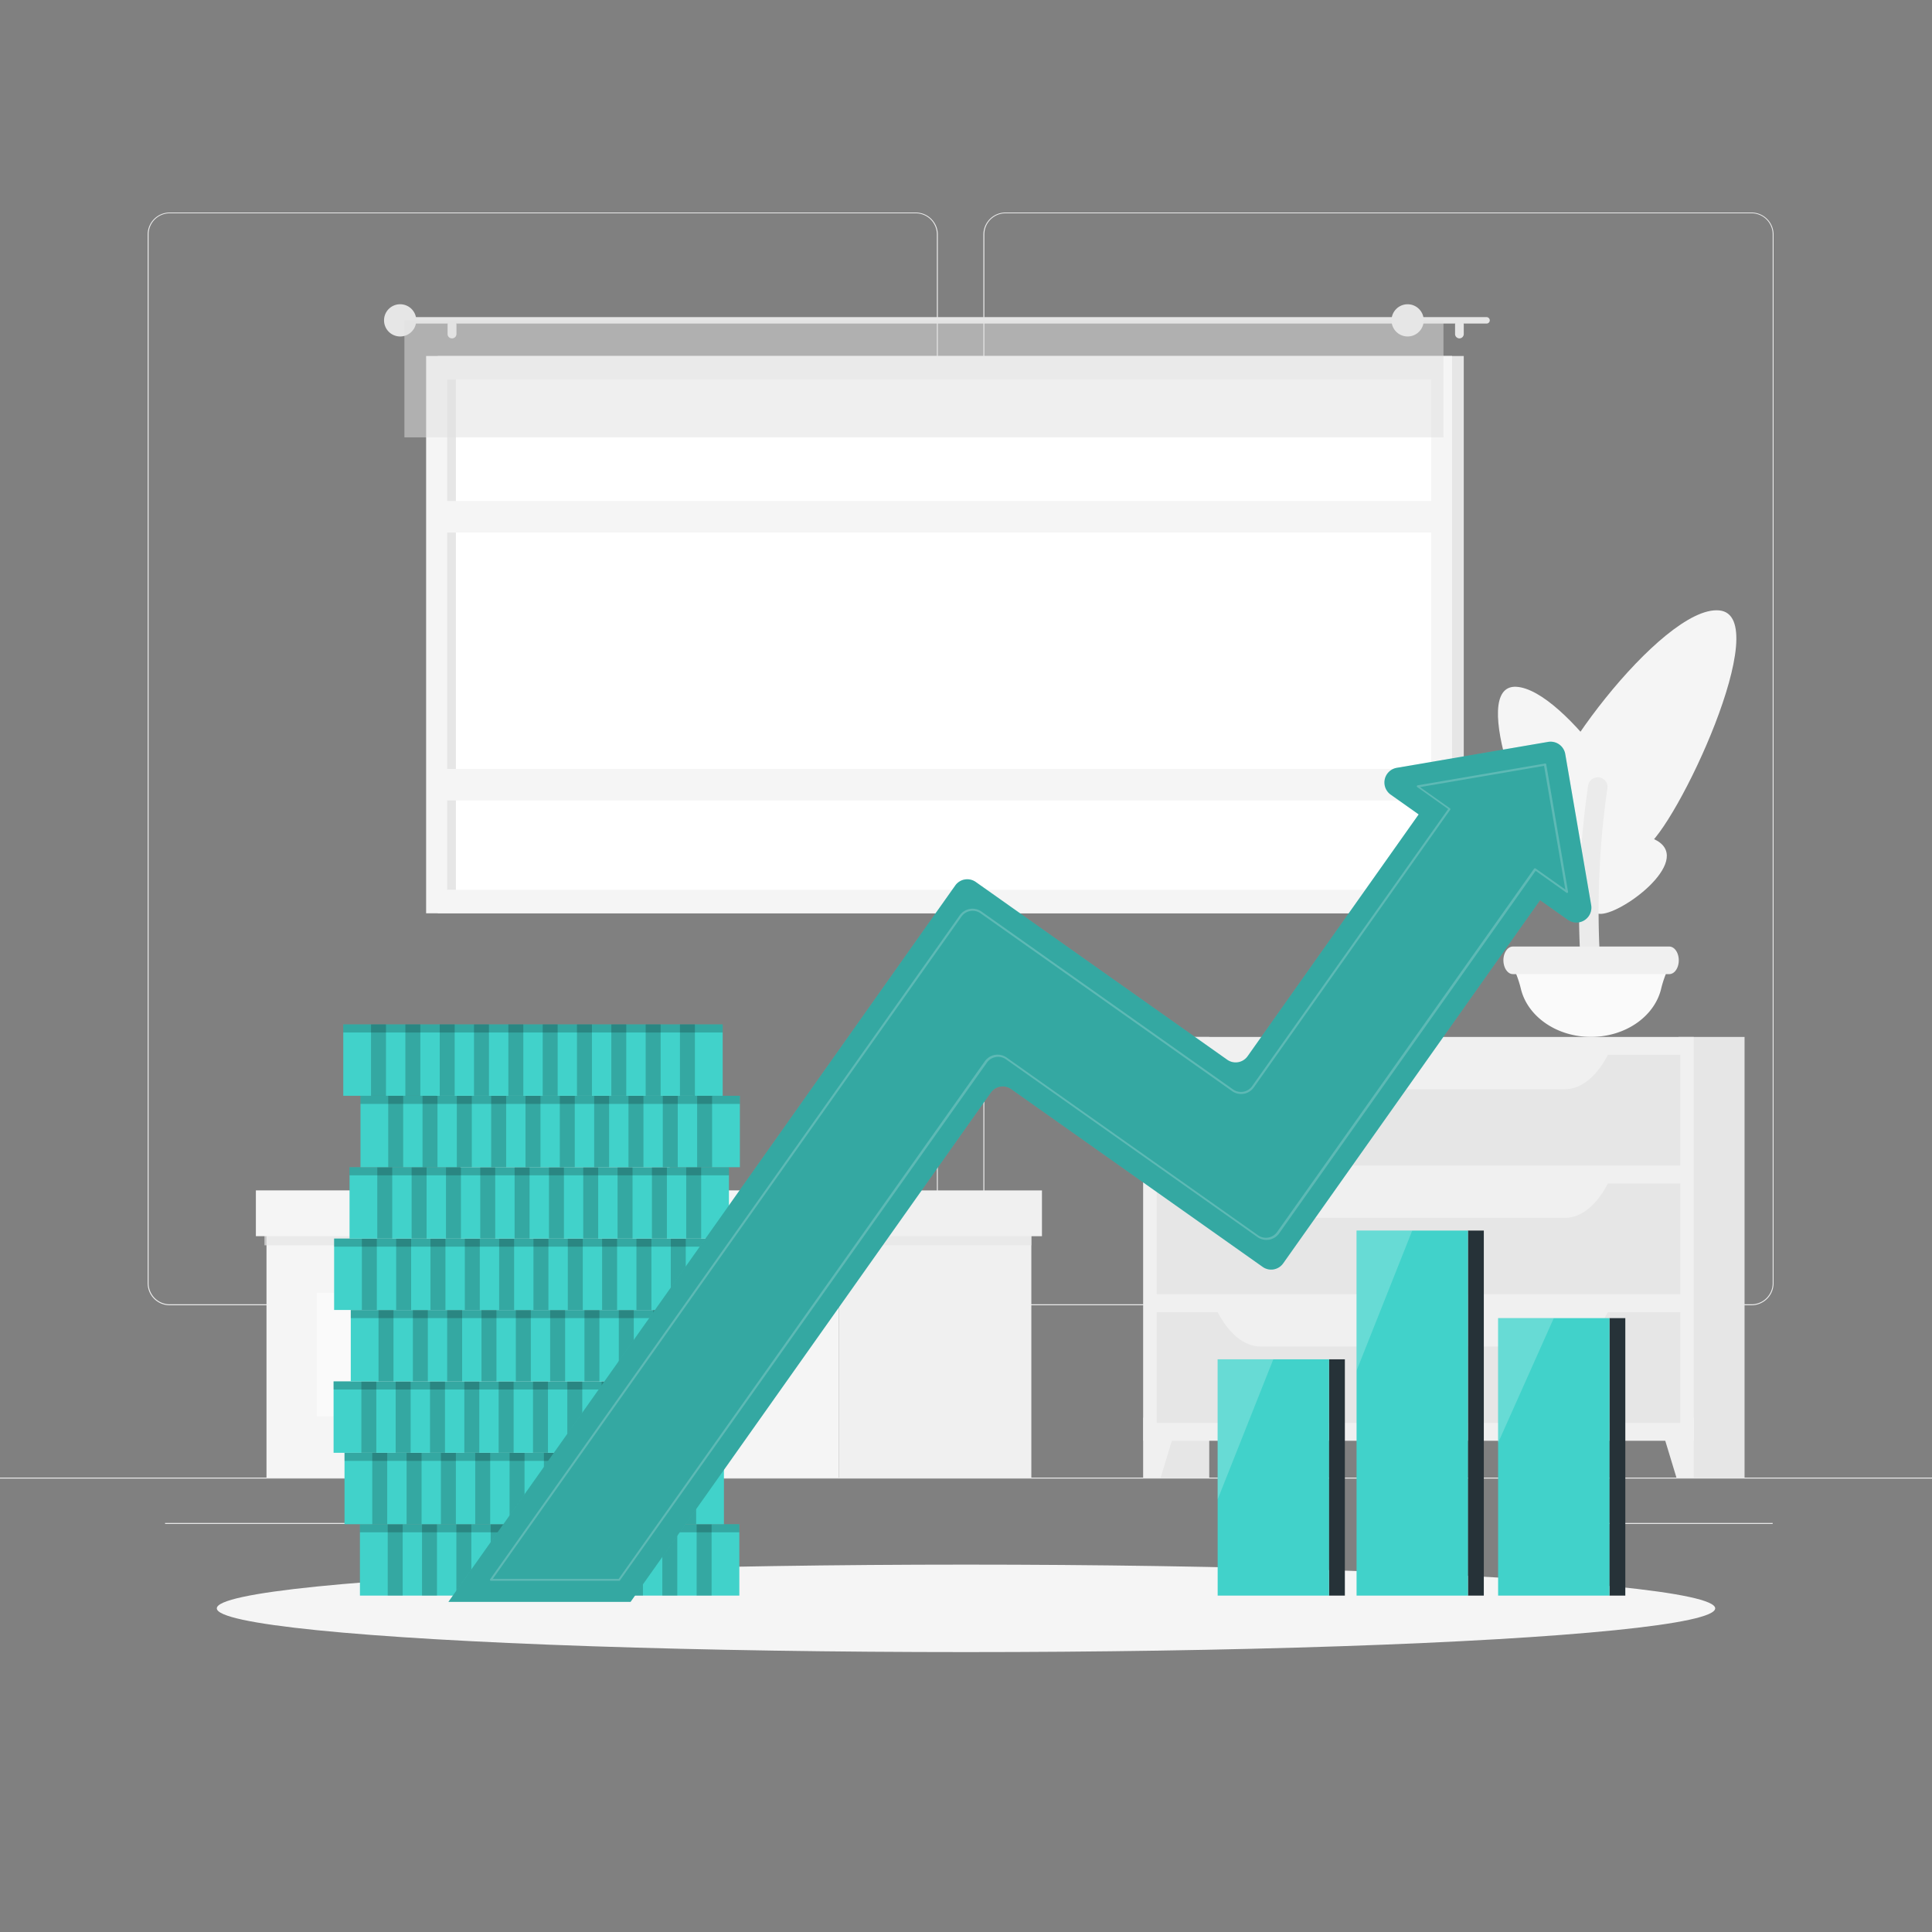 <?xml version="1.0" encoding="UTF-8"?>
<svg xmlns="http://www.w3.org/2000/svg" viewBox="0 0 500 500">
  <rect x="0" y="0" width="500" height="500" fill="#808080" stroke="none"/>
  <g id="freepik--background-complete--inject-3">
    <rect y="382.4" width="500" height="0.25" style="fill:#ebebeb"></rect>
    <rect x="322.53" y="401.21" width="8.69" height="0.25" style="fill:#ebebeb"></rect>
    <rect x="150.04" y="388.78" width="23.18" height="0.25" style="fill:#ebebeb"></rect>
    <rect x="402.1" y="394.14" width="56.67" height="0.25" style="fill:#ebebeb"></rect>
    <rect x="42.72" y="394.14" width="56.67" height="0.25" style="fill:#ebebeb"></rect>
    <path d="M237,337.8H43.91a5.71,5.71,0,0,1-5.7-5.71V60.66A5.71,5.71,0,0,1,43.91,55H237a5.71,5.71,0,0,1,5.71,5.71V332.09A5.71,5.71,0,0,1,237,337.8ZM43.91,55.2a5.46,5.46,0,0,0-5.45,5.46V332.09a5.46,5.46,0,0,0,5.45,5.46H237a5.47,5.47,0,0,0,5.46-5.46V60.66A5.47,5.47,0,0,0,237,55.2Z" style="fill:#ebebeb"></path>
    <path d="M453.31,337.8H260.21a5.72,5.72,0,0,1-5.71-5.71V60.66A5.72,5.72,0,0,1,260.21,55h193.1A5.71,5.71,0,0,1,459,60.66V332.09A5.71,5.71,0,0,1,453.31,337.8ZM260.21,55.2a5.47,5.47,0,0,0-5.46,5.46V332.09a5.47,5.47,0,0,0,5.46,5.46h193.1a5.47,5.47,0,0,0,5.46-5.46V60.66a5.47,5.47,0,0,0-5.46-5.46Z" style="fill:#ebebeb"></path>
    <rect x="113.3" y="92.14" width="265.52" height="144.23" transform="translate(492.12 328.5) rotate(180)" style="fill:#e6e6e6"></rect>
    <rect x="110.29" y="92.14" width="265.52" height="144.23" transform="translate(486.09 328.5) rotate(180)" style="fill:#f5f5f5"></rect>
    <rect x="177.01" y="36.91" width="132.07" height="254.69" transform="translate(407.3 -78.8) rotate(90)" style="fill:#fff"></rect>
    <rect x="50.81" y="163.11" width="132.07" height="2.28" transform="translate(281.09 47.41) rotate(90)" style="fill:#e6e6e6"></rect>
    <rect x="112.53" y="198.99" width="261.04" height="8.16" transform="translate(486.09 406.15) rotate(180)" style="fill:#f5f5f5"></rect>
    <rect x="112.53" y="129.66" width="261.04" height="8.16" transform="translate(486.09 267.48) rotate(180)" style="fill:#f5f5f5"></rect>
    <path d="M104.39,82.07H384.72a.84.84,0,0,1,.83.84h0a.83.83,0,0,1-.83.83H104.39a.84.84,0,0,1-.84-.83h0A.85.85,0,0,1,104.39,82.07Z" style="fill:#e6e6e6"></path>
    <path d="M99.39,82.91a4.17,4.17,0,1,0,4.16-4.17A4.16,4.16,0,0,0,99.39,82.91Z" style="fill:#e6e6e6"></path>
    <path d="M377.7,87.57h0a1.12,1.12,0,0,0,1.12-1.12V84a1.12,1.12,0,0,0-1.12-1.12h0A1.13,1.13,0,0,0,376.57,84v2.42A1.13,1.13,0,0,0,377.7,87.57Z" style="fill:#e6e6e6"></path>
    <path d="M117,87.57h0a1.13,1.13,0,0,0,1.13-1.12V84A1.13,1.13,0,0,0,117,82.91h0A1.12,1.12,0,0,0,115.83,84v2.42A1.12,1.12,0,0,0,117,87.57Z" style="fill:#e6e6e6"></path>
    <rect x="104.65" y="82.91" width="268.91" height="30.28" transform="translate(478.22 196.1) rotate(180)" style="fill:#e0e0e0;opacity:0.5"></rect>
    <circle cx="364.29" cy="82.91" r="4.17" style="fill:#e6e6e6"></circle>
    <rect x="295.89" y="268.35" width="17.06" height="114.04" transform="translate(608.84 650.75) rotate(180)" style="fill:#e6e6e6"></rect>
    <polygon points="300.38 382.4 295.89 382.4 295.89 366.87 305.08 366.87 300.38 382.4" style="fill:#f0f0f0"></polygon>
    <rect x="434.43" y="268.35" width="17.06" height="114.04" transform="translate(885.92 650.75) rotate(180)" style="fill:#e6e6e6"></rect>
    <rect x="295.89" y="268.35" width="142.45" height="104.51" transform="translate(734.23 641.22) rotate(180)" style="fill:#f0f0f0"></rect>
    <rect x="299.37" y="272.99" width="135.49" height="28.66" transform="translate(734.23 574.63) rotate(180)" style="fill:#e6e6e6"></rect>
    <path d="M326.25,281.89H405c4.37,0,8.56-3.53,11.57-9.78H314.68C317.69,278.36,321.87,281.89,326.25,281.89Z" style="fill:#f0f0f0"></path>
    <polygon points="433.86 382.4 438.34 382.4 438.34 366.87 429.15 366.87 433.86 382.4" style="fill:#f0f0f0"></polygon>
    <rect x="299.37" y="306.28" width="135.49" height="28.66" transform="translate(734.23 641.22) rotate(180)" style="fill:#e6e6e6"></rect>
    <path d="M326.25,315.19H405c4.37,0,8.56-3.54,11.57-9.78H314.68C317.69,311.65,321.87,315.19,326.25,315.19Z" style="fill:#f0f0f0"></path>
    <rect x="299.37" y="339.57" width="135.49" height="28.66" transform="translate(734.23 707.81) rotate(180)" style="fill:#e6e6e6"></rect>
    <path d="M326.25,348.48H405c4.37,0,8.56-3.54,11.57-9.78H314.68C317.69,344.94,321.87,348.48,326.25,348.48Z" style="fill:#f0f0f0"></path>
    <path d="M399.22,211.18c-2.7-9.09,30.93-54.57,45.69-53.21s-11.19,56.53-19.16,61.41C416.76,224.89,402.16,221.07,399.22,211.18Z" style="fill:#f5f5f5"></path>
    <path d="M397.29,224.29c-1.3-4.64,22.21-12.19,31.55-6.72s-9.73,19.56-15,18.92C407.83,235.77,398.71,229.34,397.29,224.29Z" style="fill:#f5f5f5"></path>
    <path d="M425.85,220.13c3.25-6.1-20.69-41.73-33.45-42.39s3.63,41,9.92,45.27C409.43,227.86,422.3,226.76,425.85,220.13Z" style="fill:#f5f5f5"></path>
    <path d="M413.58,201.17h-.05a2.51,2.51,0,0,0-2.52,2.13,221,221,0,0,0-1,56.76,2.5,2.5,0,0,0,2.44,2.21h.05a2.49,2.49,0,0,0,2.51-2.77A220.54,220.54,0,0,1,416,204,2.48,2.48,0,0,0,413.58,201.17Z" style="fill:#ebebeb"></path>
    <path d="M411.75,268.35h0c8.84,0,16.29-5.2,18.1-12.25a28.57,28.57,0,0,1,1.89-5.47l.14-.29H391.62l.14.29a28.57,28.57,0,0,1,1.89,5.47C395.46,263.15,402.92,268.35,411.75,268.35Z" style="fill:#fafafa"></path>
    <path d="M391.54,252.11H432c1.13,0,2.11-1.1,2.39-2.68h0c.4-2.27-.78-4.47-2.39-4.47H391.54c-1.61,0-2.79,2.2-2.38,4.47h0C389.44,251,390.42,252.11,391.54,252.11Z" style="fill:#f0f0f0"></path>
    <rect x="217.1" y="310.56" width="49.81" height="71.84" style="fill:#f0f0f0"></rect>
    <rect x="68.96" y="310.56" width="148.14" height="71.84" transform="translate(286.07 692.96) rotate(180)" style="fill:#f5f5f5"></rect>
    <rect x="81.98" y="334.61" width="31.32" height="31.89" transform="translate(195.28 701.1) rotate(180)" style="fill:#fafafa"></rect>
    <rect x="124.5" y="334.61" width="31.32" height="31.89" transform="translate(280.32 701.1) rotate(180)" style="fill:#fafafa"></rect>
    <rect x="68.44" y="318.2" width="198.47" height="4.09" style="fill:#e6e6e6;opacity:0.7;mix-blend-mode:multiply"></rect>
    <rect x="217.1" y="308.08" width="52.56" height="11.85" style="fill:#f0f0f0"></rect>
    <rect x="66.21" y="308.08" width="150.89" height="11.85" transform="translate(283.32 628) rotate(180)" style="fill:#f5f5f5"></rect>
    <path d="M108.9,287.91s.95,20.17,37.3,20.17,37.3-20.17,37.3-20.17Z" style="fill:#f0f0f0"></path>
    <path d="M108.9,274.55s.95,20.17,37.3,20.17,37.3-20.17,37.3-20.17Z" style="fill:#f0f0f0"></path>
  </g>
  <g id="freepik--Shadow--inject-3">
    <ellipse id="freepik--path--inject-3" cx="250" cy="416.24" rx="193.89" ry="11.32" style="fill:#f5f5f5"></ellipse>
  </g>
  <g id="freepik--Coins--inject-3">
    <rect x="93.15" y="394.46" width="98.19" height="18.48" style="fill:#41D2CA"></rect>
    <rect x="93.15" y="394.46" width="98.19" height="2.1" style="opacity:0.2"></rect>
    <rect x="100.34" y="394.46" width="3.87" height="18.48" style="opacity:0.2"></rect>
    <rect x="109.22" y="394.46" width="3.87" height="18.48" style="opacity:0.2"></rect>
    <rect x="118.11" y="394.46" width="3.87" height="18.48" style="opacity:0.2"></rect>
    <rect x="126.99" y="394.46" width="3.87" height="18.48" style="opacity:0.2"></rect>
    <rect x="135.87" y="394.46" width="3.87" height="18.48" style="opacity:0.2"></rect>
    <rect x="144.76" y="394.46" width="3.87" height="18.48" style="opacity:0.2"></rect>
    <rect x="153.64" y="394.46" width="3.87" height="18.48" style="opacity:0.2"></rect>
    <rect x="162.52" y="394.46" width="3.87" height="18.48" style="opacity:0.2"></rect>
    <rect x="171.41" y="394.46" width="3.87" height="18.48" style="opacity:0.2"></rect>
    <rect x="180.29" y="394.46" width="3.87" height="18.48" style="opacity:0.2"></rect>
    <rect x="89.16" y="375.98" width="98.19" height="18.48" style="fill:#41D2CA"></rect>
    <rect x="89.16" y="375.98" width="98.19" height="2.1" style="opacity:0.2"></rect>
    <rect x="96.34" y="375.98" width="3.87" height="18.48" style="opacity:0.2"></rect>
    <rect x="105.23" y="375.98" width="3.87" height="18.48" style="opacity:0.2"></rect>
    <rect x="114.11" y="375.98" width="3.87" height="18.48" style="opacity:0.2"></rect>
    <rect x="122.99" y="375.98" width="3.87" height="18.48" style="opacity:0.2"></rect>
    <rect x="131.88" y="375.98" width="3.87" height="18.48" style="opacity:0.2"></rect>
    <rect x="140.76" y="375.98" width="3.87" height="18.48" style="opacity:0.2"></rect>
    <rect x="149.64" y="375.98" width="3.87" height="18.48" style="opacity:0.2"></rect>
    <rect x="158.53" y="375.98" width="3.87" height="18.48" style="opacity:0.2"></rect>
    <rect x="167.41" y="375.98" width="3.87" height="18.48" style="opacity:0.2"></rect>
    <rect x="176.29" y="375.98" width="3.87" height="18.48" style="opacity:0.2"></rect>
    <rect x="86.33" y="357.5" width="98.19" height="18.48" style="fill:#41D2CA"></rect>
    <rect x="86.33" y="357.5" width="98.19" height="2.1" style="opacity:0.2"></rect>
    <rect x="93.52" y="357.5" width="3.87" height="18.48" style="opacity:0.2"></rect>
    <rect x="102.4" y="357.5" width="3.87" height="18.48" style="opacity:0.2"></rect>
    <rect x="111.29" y="357.5" width="3.87" height="18.48" style="opacity:0.2"></rect>
    <rect x="120.17" y="357.5" width="3.87" height="18.48" style="opacity:0.2"></rect>
    <rect x="129.05" y="357.5" width="3.87" height="18.48" style="opacity:0.2"></rect>
    <rect x="137.94" y="357.5" width="3.87" height="18.48" style="opacity:0.2"></rect>
    <rect x="146.82" y="357.5" width="3.87" height="18.48" style="opacity:0.2"></rect>
    <rect x="155.7" y="357.5" width="3.87" height="18.48" style="opacity:0.2"></rect>
    <rect x="164.59" y="357.5" width="3.87" height="18.48" style="opacity:0.2"></rect>
    <rect x="173.47" y="357.5" width="3.87" height="18.48" style="opacity:0.2"></rect>
    <rect x="90.78" y="339.03" width="98.19" height="18.48" style="fill:#41D2CA"></rect>
    <rect x="90.78" y="339.03" width="98.19" height="2.1" style="opacity:0.2"></rect>
    <rect x="97.96" y="339.03" width="3.87" height="18.48" style="opacity:0.2"></rect>
    <rect x="106.85" y="339.03" width="3.87" height="18.48" style="opacity:0.2"></rect>
    <rect x="115.73" y="339.03" width="3.87" height="18.48" style="opacity:0.2"></rect>
    <rect x="124.61" y="339.03" width="3.87" height="18.48" style="opacity:0.2"></rect>
    <rect x="133.5" y="339.03" width="3.87" height="18.48" style="opacity:0.2"></rect>
    <rect x="142.38" y="339.03" width="3.87" height="18.48" style="opacity:0.2"></rect>
    <rect x="151.26" y="339.03" width="3.87" height="18.48" style="opacity:0.2"></rect>
    <rect x="160.15" y="339.03" width="3.87" height="18.48" style="opacity:0.2"></rect>
    <rect x="169.03" y="339.03" width="3.87" height="18.48" style="opacity:0.2"></rect>
    <rect x="177.91" y="339.03" width="3.87" height="18.48" style="opacity:0.2"></rect>
    <rect x="86.46" y="320.55" width="98.19" height="18.48" transform="translate(271.12 659.57) rotate(180)" style="fill:#41D2CA"></rect>
    <rect x="86.46" y="320.55" width="98.19" height="2.1" transform="translate(271.12 643.19) rotate(180)" style="opacity:0.2"></rect>
    <rect x="173.6" y="320.55" width="3.87" height="18.48" transform="translate(351.07 659.57) rotate(180)" style="opacity:0.2"></rect>
    <rect x="164.72" y="320.55" width="3.87" height="18.48" transform="translate(333.3 659.57) rotate(180)" style="opacity:0.2"></rect>
    <rect x="155.83" y="320.55" width="3.87" height="18.48" transform="translate(315.53 659.57) rotate(180)" style="opacity:0.2"></rect>
    <rect x="146.95" y="320.55" width="3.87" height="18.48" transform="translate(297.77 659.57) rotate(180)" style="opacity:0.2"></rect>
    <rect x="138.07" y="320.55" width="3.87" height="18.48" transform="translate(280 659.57) rotate(180)" style="opacity:0.2"></rect>
    <rect x="129.18" y="320.55" width="3.87" height="18.48" transform="translate(262.23 659.57) rotate(180)" style="opacity:0.2"></rect>
    <rect x="120.3" y="320.55" width="3.87" height="18.48" transform="translate(244.47 659.57) rotate(180)" style="opacity:0.2"></rect>
    <rect x="111.42" y="320.55" width="3.87" height="18.48" transform="translate(226.7 659.57) rotate(180)" style="opacity:0.2"></rect>
    <rect x="102.53" y="320.55" width="3.87" height="18.48" transform="translate(208.93 659.57) rotate(180)" style="opacity:0.2"></rect>
    <rect x="93.65" y="320.55" width="3.87" height="18.48" transform="translate(191.17 659.57) rotate(180)" style="opacity:0.2"></rect>
    <rect x="90.46" y="302.07" width="98.19" height="18.48" transform="translate(279.11 622.62) rotate(180)" style="fill:#41D2CA"></rect>
    <rect x="90.46" y="302.07" width="98.19" height="2.1" transform="translate(279.11 606.24) rotate(180)" style="opacity:0.2"></rect>
    <rect x="177.6" y="302.07" width="3.87" height="18.48" transform="translate(359.06 622.62) rotate(180)" style="opacity:0.2"></rect>
    <rect x="168.71" y="302.07" width="3.87" height="18.48" transform="translate(341.3 622.62) rotate(180)" style="opacity:0.2"></rect>
    <rect x="159.83" y="302.07" width="3.87" height="18.48" transform="translate(323.53 622.62) rotate(180)" style="opacity:0.2"></rect>
    <rect x="150.95" y="302.07" width="3.87" height="18.48" transform="translate(305.76 622.62) rotate(180)" style="opacity:0.2"></rect>
    <rect x="142.06" y="302.07" width="3.87" height="18.48" transform="translate(288 622.62) rotate(180)" style="opacity:0.2"></rect>
    <rect x="133.18" y="302.07" width="3.87" height="18.48" transform="translate(270.23 622.62) rotate(180)" style="opacity:0.2"></rect>
    <rect x="124.3" y="302.07" width="3.87" height="18.48" transform="translate(252.46 622.62) rotate(180)" style="opacity:0.2"></rect>
    <rect x="115.41" y="302.07" width="3.87" height="18.48" transform="translate(234.7 622.62) rotate(180)" style="opacity:0.2"></rect>
    <rect x="106.53" y="302.07" width="3.87" height="18.48" transform="translate(216.93 622.62) rotate(180)" style="opacity:0.2"></rect>
    <rect x="97.65" y="302.07" width="3.87" height="18.48" transform="translate(199.16 622.62) rotate(180)" style="opacity:0.2"></rect>
    <rect x="93.28" y="283.59" width="98.19" height="18.48" transform="translate(284.76 585.66) rotate(180)" style="fill:#41D2CA"></rect>
    <rect x="93.28" y="283.59" width="98.19" height="2.1" transform="translate(284.76 569.28) rotate(180)" style="opacity:0.2"></rect>
    <rect x="180.42" y="283.59" width="3.87" height="18.48" transform="translate(364.71 585.66) rotate(180)" style="opacity:0.2"></rect>
    <rect x="171.54" y="283.59" width="3.87" height="18.48" transform="translate(346.94 585.66) rotate(180)" style="opacity:0.2"></rect>
    <rect x="162.65" y="283.59" width="3.87" height="18.48" transform="translate(329.17 585.66) rotate(180)" style="opacity:0.2"></rect>
    <rect x="153.77" y="283.59" width="3.87" height="18.48" transform="translate(311.41 585.66) rotate(180)" style="opacity:0.2"></rect>
    <rect x="144.89" y="283.59" width="3.87" height="18.48" transform="translate(293.64 585.66) rotate(180)" style="opacity:0.2"></rect>
    <rect x="136" y="283.59" width="3.87" height="18.48" transform="translate(275.87 585.66) rotate(180)" style="opacity:0.2"></rect>
    <rect x="127.12" y="283.59" width="3.87" height="18.48" transform="translate(258.11 585.66) rotate(180)" style="opacity:0.2"></rect>
    <rect x="118.24" y="283.59" width="3.87" height="18.48" transform="translate(240.34 585.66) rotate(180)" style="opacity:0.2"></rect>
    <rect x="109.35" y="283.59" width="3.87" height="18.48" transform="translate(222.57 585.66) rotate(180)" style="opacity:0.2"></rect>
    <rect x="100.47" y="283.59" width="3.87" height="18.48" transform="translate(204.81 585.66) rotate(180)" style="opacity:0.2"></rect>
    <rect x="88.84" y="265.11" width="98.19" height="18.48" transform="translate(275.87 548.7) rotate(180)" style="fill:#41D2CA"></rect>
    <rect x="88.84" y="265.11" width="98.19" height="2.1" transform="translate(275.87 532.32) rotate(180)" style="opacity:0.2"></rect>
    <rect x="175.98" y="265.11" width="3.87" height="18.48" transform="translate(355.82 548.7) rotate(180)" style="opacity:0.2"></rect>
    <rect x="167.09" y="265.11" width="3.87" height="18.48" transform="translate(338.06 548.7) rotate(180)" style="opacity:0.2"></rect>
    <rect x="158.21" y="265.11" width="3.87" height="18.48" transform="translate(320.29 548.7) rotate(180)" style="opacity:0.2"></rect>
    <rect x="149.33" y="265.11" width="3.87" height="18.48" transform="translate(302.52 548.7) rotate(180)" style="opacity:0.2"></rect>
    <rect x="140.44" y="265.11" width="3.87" height="18.48" transform="translate(284.76 548.7) rotate(180)" style="opacity:0.2"></rect>
    <rect x="131.56" y="265.11" width="3.87" height="18.48" transform="translate(266.99 548.7) rotate(180)" style="opacity:0.2"></rect>
    <rect x="122.68" y="265.11" width="3.87" height="18.48" transform="translate(249.22 548.7) rotate(180)" style="opacity:0.2"></rect>
    <rect x="113.79" y="265.11" width="3.87" height="18.48" transform="translate(231.46 548.7) rotate(180)" style="opacity:0.2"></rect>
    <rect x="104.91" y="265.11" width="3.87" height="18.48" transform="translate(213.69 548.7) rotate(180)" style="opacity:0.2"></rect>
    <rect x="96.03" y="265.11" width="3.87" height="18.48" transform="translate(195.92 548.7) rotate(180)" style="opacity:0.2"></rect>
  </g>
  <g id="freepik--Growth--inject-3">
    <path d="M400.66,192l-39.16,6.71a3.85,3.85,0,0,0-1.57,6.95l7.22,5.11-44.27,62.58a3.79,3.79,0,0,1-5.29.9l-65.07-46a3.81,3.81,0,0,0-5.3.91L116.05,414.56h47.14l93.23-131.79a3.79,3.79,0,0,1,5.29-.9l65.07,46a3.8,3.8,0,0,0,5.3-.91l66.49-94,7.23,5.11a3.86,3.86,0,0,0,6-3.8l-6.72-39.16A3.85,3.85,0,0,0,400.66,192Z" style="fill:#41D2CA"></path>
    <path d="M400.66,192l-39.16,6.71a3.85,3.85,0,0,0-1.57,6.95l7.22,5.11-44.27,62.58a3.79,3.79,0,0,1-5.29.9l-65.07-46a3.81,3.81,0,0,0-5.3.91L116.05,414.56h47.14l93.23-131.79a3.79,3.79,0,0,1,5.29-.9l65.07,46a3.8,3.8,0,0,0,5.3-.91l66.49-94,7.23,5.11a3.86,3.86,0,0,0,6-3.8l-6.72-39.16A3.85,3.85,0,0,0,400.66,192Z" style="opacity:0.2"></path>
    <path d="M160.24,409.11H127.06a.26.26,0,0,1-.22-.14.25.25,0,0,1,0-.26l121.52-171.8a4.05,4.05,0,0,1,5.65-1l65.06,46a3.55,3.55,0,0,0,5-.85l50.71-71.68-8-5.69a.23.23,0,0,1-.1-.26.25.25,0,0,1,.2-.19l33-5.65a.24.24,0,0,1,.28.2l5.65,33a.27.27,0,0,1-.11.26.26.26,0,0,1-.28,0l-8-5.69-66.35,93.8a4.05,4.05,0,0,1-5.64,1l-65.07-46a3.55,3.55,0,0,0-4.95.85L160.45,409A.26.26,0,0,1,160.24,409.11Zm-32.7-.5h32.57l94.74-133.93a4.06,4.06,0,0,1,5.65-1l65.07,46a3.55,3.55,0,0,0,4.95-.85l66.49-94a.21.21,0,0,1,.16-.1.22.22,0,0,1,.19,0l7.75,5.48L399.6,198.2l-32.11,5.5,7.75,5.48a.27.27,0,0,1,.1.16.25.25,0,0,1,0,.19l-50.85,71.89a4,4,0,0,1-2.62,1.65,4.07,4.07,0,0,1-3-.68l-65.06-46a3.55,3.55,0,0,0-5,.85Z" style="fill:#fff;opacity:0.2"></path>
  </g>
  <g id="freepik--Chart--inject-3">
    <rect x="343.94" y="351.79" width="4.11" height="61.15" style="fill:#263238"></rect>
    <rect x="379.9" y="318.47" width="4.11" height="94.47" style="fill:#263238"></rect>
    <rect x="416.52" y="341.13" width="4.11" height="71.81" style="fill:#263238"></rect>
    <rect x="315.13" y="351.79" width="28.82" height="61.15" style="fill:#41D2CA"></rect>
    <polygon points="315.13 351.79 315.13 388.05 329.53 351.79 315.13 351.79" style="fill:#fff;opacity:0.2"></polygon>
    <rect x="351.08" y="318.47" width="28.82" height="94.47" style="fill:#41D2CA"></rect>
    <polygon points="351.08 318.47 351.08 354.73 365.49 318.47 351.08 318.47" style="fill:#fff;opacity:0.2"></polygon>
    <rect x="387.71" y="341.13" width="28.82" height="71.81" style="fill:#41D2CA"></rect>
    <polygon points="387.71 341.13 387.71 373.4 402.12 341.13 387.71 341.13" style="fill:#fff;opacity:0.2"></polygon>
  </g>
</svg>
